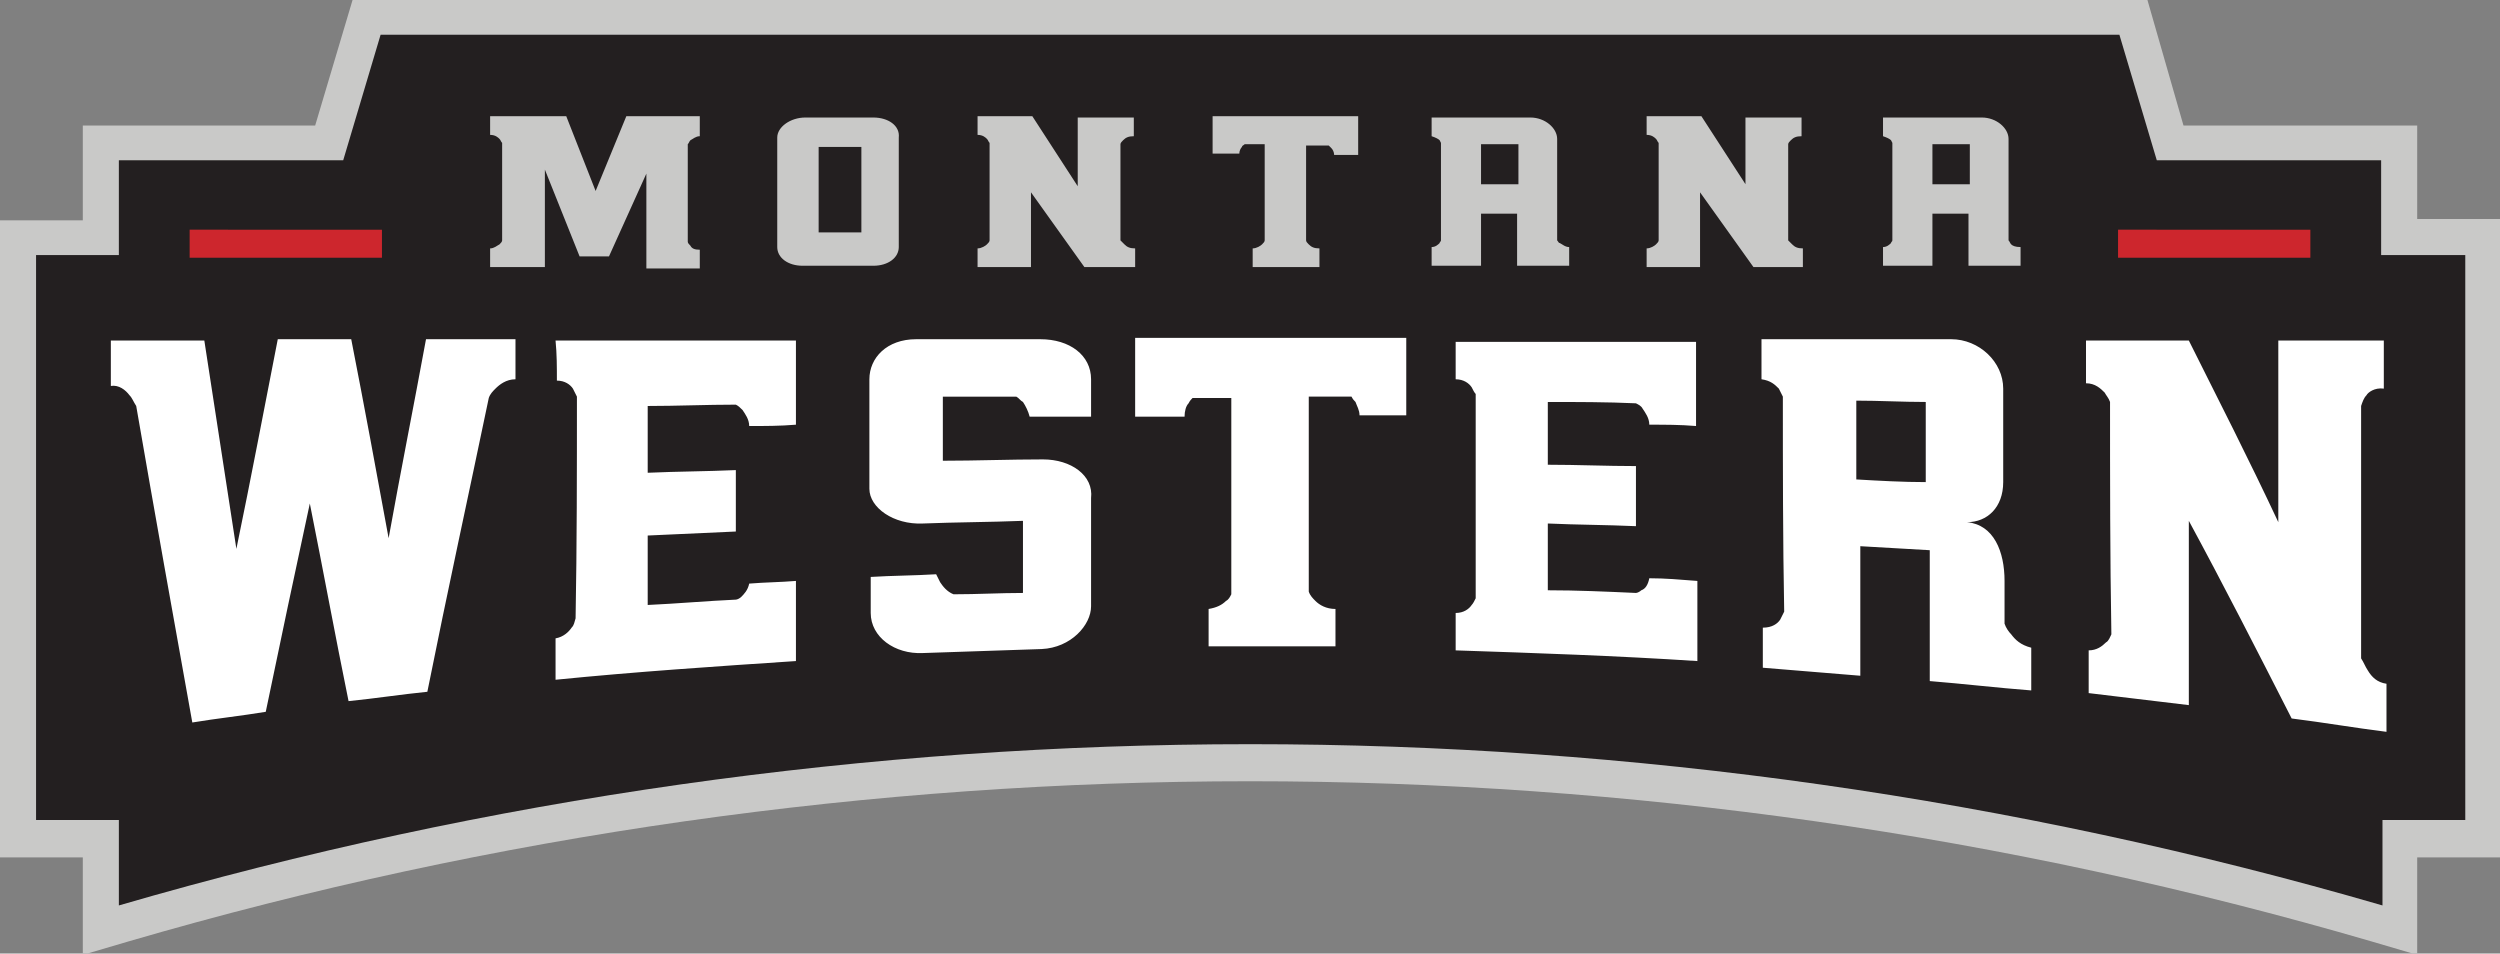 <?xml version="1.0" encoding="utf-8"?>
<!-- Generator: Adobe Illustrator 27.2.0, SVG Export Plug-In . SVG Version: 6.00 Build 0)  -->
<svg version="1.1" id="Layer_1" xmlns="http://www.w3.org/2000/svg" xmlns:xlink="http://www.w3.org/1999/xlink" x="0px" y="0px"
	 viewBox="0 0 187.2 71.4" style="enable-background:new 0 0 187.2 71.4;" xml:space="preserve">
<rect x="0" y="0" width="187.2" height="71.4" fill="#808080" stroke="none"/>
<style type="text/css">
	.st0{fill:#C9C9C8;}
	.st1{fill:#231F20;}
	.st2{fill:#CD262D;}
	.st3{fill:#FFFFFF;}
</style>
<g>
	<path class="st0" d="M181,16.4V9.4h-17.5L160.8,0H26.4l-2.8,9.4H6.2v7.1H0v47.7h6.2v7.3l3.4-1c27.4-8,55.7-12,84-12
		c28.3,0,56.6,4,84,12l3.4,1v-7.3l6.2,0V16.4H181z"/>
	<path class="st1" d="M184.5,19.1h-6.2v-7.1h-16.8l-2.8-9.4H28.5l-2.8,9.4H8.9v7.1H2.7v42.3h6.2v6.4c55.3-16.1,114.1-16.1,169.5,0
		v-6.4h6.2V19.1z"/>
	<path class="st2" d="M14.2,19.3h14.4v-2.1H14.2V19.3z M158.6,17.2v2.1H173v-2.1H158.6z"/>
	<path class="st0" d="M65.4,8.8h-5.1c-1.1,0-2.1,0.7-2.1,1.5v8.2c0,0.8,0.8,1.4,1.9,1.4h5.3c1.1,0,1.9-0.6,1.9-1.4v-8.2
		C67.4,9.4,66.5,8.8,65.4,8.8z M64.5,17.4h-3.2V11h3.2V17.4z M44.6,14.3l-2.2-5.6h-5.7v1.4c0.4,0,0.6,0.2,0.7,0.3
		c0.1,0.1,0.1,0.2,0.2,0.3v7.3c0,0.1-0.1,0.2-0.2,0.3c-0.2,0.1-0.4,0.3-0.7,0.3v1.4h4.1v-7.3l2.6,6.5h2.2l2.8-6.2v7.1h4v-1.4
		c-0.4,0-0.6-0.1-0.7-0.3c-0.1-0.1-0.2-0.2-0.2-0.3v-7.3c0.1-0.1,0.1-0.2,0.2-0.3c0.2-0.1,0.4-0.3,0.7-0.3V8.7h-5.5L44.6,14.3z
		 M80.8,14.1l-3.5-5.4h-4.1v1.4c0.4,0,0.6,0.2,0.7,0.3c0.1,0.1,0.1,0.2,0.2,0.3V18c0,0.1-0.1,0.2-0.2,0.3c-0.1,0.1-0.4,0.3-0.7,0.3
		v1.4h4v-5.6l4,5.6H85v-1.4c-0.4,0-0.6-0.1-0.8-0.3c-0.1-0.1-0.2-0.2-0.3-0.3v-7.2c0-0.1,0.1-0.2,0.2-0.3c0.2-0.2,0.4-0.3,0.8-0.3
		V8.8h-4.2V14.1z M130.9,14.1l-3.5-5.4h-4.1v1.4c0.4,0,0.6,0.2,0.7,0.3c0.1,0.1,0.1,0.2,0.2,0.3V18c0,0.1-0.1,0.2-0.2,0.3
		c-0.1,0.1-0.4,0.3-0.7,0.3v1.4h4v-5.6l4,5.6h3.7v-1.4c-0.4,0-0.6-0.1-0.8-0.3c-0.1-0.1-0.2-0.2-0.3-0.3v-7.2c0-0.1,0.1-0.2,0.2-0.3
		c0.2-0.2,0.4-0.3,0.8-0.3V8.8h-4.2V14.1z M150.6,18.3c-0.1-0.1-0.1-0.2-0.2-0.3v-7.6c0-0.8-0.9-1.6-2-1.6H141v1.4
		c0.3,0.1,0.5,0.2,0.6,0.3l0.1,0.2V18c0,0.1-0.1,0.1-0.1,0.2c-0.1,0.1-0.3,0.3-0.6,0.3v1.4h3.7V16h2.7v3.9h3.9v-1.4
		C150.9,18.5,150.7,18.4,150.6,18.3z M147.5,13.8h-2.8v-3h2.8V13.8z M116.6,18v-7.6c0-0.8-0.9-1.6-2-1.6h-7.4v1.4
		c0.3,0.1,0.5,0.2,0.6,0.3l0.1,0.2V18c0,0.1-0.1,0.1-0.1,0.2c-0.1,0.1-0.3,0.3-0.6,0.3v1.4h3.7V16h2.7v3.9h3.9v-1.4
		c-0.3,0-0.5-0.2-0.7-0.3C116.7,18.2,116.7,18.1,116.6,18z M113.7,13.8h-2.8v-3h2.8V13.8z M90.8,11.5h2c0-0.2,0.1-0.4,0.2-0.5
		c0-0.1,0.1-0.1,0.2-0.2h1.5V18c0,0.1-0.1,0.2-0.2,0.3c-0.1,0.1-0.4,0.3-0.7,0.3v1.4h5v-1.4c-0.4,0-0.6-0.1-0.8-0.3
		c-0.1-0.1-0.2-0.2-0.2-0.3v-7.1h1.7c0.1,0.1,0.1,0.1,0.2,0.2c0.1,0.1,0.2,0.3,0.2,0.5h1.8V8.7H90.8V11.5z"/>
	<path class="st3" d="M41.7,28.5c0.6,0,1,0.3,1.2,0.6c0.1,0.2,0.2,0.4,0.3,0.6c0,5.5,0,11.1-0.1,16.6C43,46.6,43,46.8,42.8,47
		c-0.2,0.3-0.6,0.7-1.2,0.8c0,1,0,2.1,0,3.1c6-0.6,12-1,18-1.4c0-2,0-4,0-6c-1.2,0.1-2.3,0.1-3.5,0.2c-0.1,0.5-0.4,0.8-0.6,1
		c-0.1,0.1-0.3,0.2-0.4,0.2c-2.2,0.1-4.4,0.3-6.6,0.4c0-1.7,0-3.5,0-5.2c2.2-0.1,4.4-0.2,6.6-0.3c0-1.5,0-3,0-4.6
		c-2.2,0.1-4.4,0.1-6.6,0.2c0-1.7,0-3.3,0-5c2.2,0,4.4-0.1,6.6-0.1c0.2,0.1,0.3,0.2,0.5,0.4c0.2,0.3,0.5,0.7,0.5,1.2
		c1.2,0,2.3,0,3.5-0.1l0-6.3c-6,0-12,0-18,0C41.7,26.5,41.7,27.5,41.7,28.5z M78.1,34.4c-2.5,0-5,0.1-7.5,0.1c0-1.6,0-3.2,0-4.8
		c1.8,0,3.7,0,5.5,0c0.2,0.1,0.3,0.3,0.5,0.4c0.2,0.3,0.4,0.7,0.5,1.1c1.5,0,3,0,4.6,0c0-0.9,0-1.9,0-2.8c0-1.8-1.6-3-3.8-3
		c-3.1,0-6.2,0-9.3,0c-2.2,0-3.5,1.4-3.5,3c0,2.7,0,5.5,0,8.2c0,1.4,1.8,2.7,4,2.6c2.5-0.1,5-0.1,7.5-0.2l0,5.4
		c-1.7,0-3.4,0.1-5.2,0.1c-0.5-0.2-0.8-0.6-1-0.9c-0.1-0.2-0.2-0.4-0.3-0.6c-1.6,0.1-3.3,0.1-4.9,0.2c0,0.9,0,1.8,0,2.7
		c0,1.8,1.8,3.1,3.9,3c3-0.1,6-0.2,8.9-0.3c2.2-0.1,3.7-1.8,3.7-3.2c0-2.7,0-5.4,0-8.1C81.9,35.6,80.2,34.4,78.1,34.4z M29.1,40.3
		c-0.9-4.9-1.8-9.8-2.8-14.9c-1.8,0-3.7,0-5.5,0c-1,5.1-2,10.4-3.1,15.7c-0.8-5.2-1.6-10.4-2.4-15.6c-2.3,0-4.7,0-7,0v3.4
		c0.6-0.1,1.1,0.3,1.4,0.7c0.2,0.2,0.3,0.5,0.5,0.8c1.4,8.1,2.8,15.9,4.2,23.7c1.8-0.3,3.7-0.5,5.5-0.8c1.1-5.3,2.2-10.5,3.3-15.6
		c1,5,1.9,9.9,2.9,14.8c2-0.2,3.9-0.5,5.9-0.7c1.5-7.5,3.1-14.8,4.6-22c0.1-0.3,0.3-0.5,0.5-0.7c0.3-0.3,0.8-0.7,1.5-0.7
		c0-1,0-2,0-3c-2.2,0-4.4,0-6.7,0C31,30.3,30,35.3,29.1,40.3z M178.5,29.1v-3.6c-2.6,0-5.3,0-7.9,0c0,4.5,0,9.1,0,13.6
		c-2.2-4.7-4.5-9.2-6.7-13.6l-7.7,0c0,1.1,0,2.2,0,3.2c0.7,0,1.1,0.4,1.4,0.7c0.1,0.2,0.3,0.4,0.4,0.7c0,5.8,0,11.6,0.1,17.4
		c-0.1,0.2-0.2,0.5-0.4,0.6c-0.3,0.3-0.7,0.6-1.3,0.6c0,1.1,0,2.2,0,3.2c2.5,0.3,5,0.6,7.5,0.9c0-4.6,0-9.2,0-13.8
		c2.6,4.8,5.1,9.7,7.7,14.8c2.4,0.3,4.7,0.7,7.1,1v-3.6c-0.7-0.1-1.1-0.5-1.4-1c-0.2-0.3-0.3-0.6-0.5-0.9c0-6.3,0-12.6,0-18.9
		c0.1-0.3,0.2-0.6,0.4-0.8C177.3,29.4,177.8,29,178.5,29.1z M150.6,47.5c-0.2-0.2-0.4-0.5-0.5-0.8c0-1.1,0-2.1,0-3.2
		c0-2.2-0.8-4.2-2.8-4.4c1.5,0,2.7-1.1,2.7-3c0-2.3,0-4.7,0-7c0-2-1.8-3.7-3.9-3.7h-14.2l0,3c0.7,0.1,1,0.4,1.3,0.7
		c0.1,0.2,0.2,0.4,0.3,0.6c0,5.4,0,10.7,0.1,16.1c-0.1,0.2-0.2,0.4-0.3,0.6c-0.2,0.3-0.6,0.6-1.3,0.6l0,3c2.4,0.2,4.9,0.4,7.3,0.6
		c0-3.2,0-6.4,0-9.7c1.7,0.1,3.5,0.2,5.2,0.3c0,3.3,0,6.6,0,9.8c2.5,0.2,5,0.5,7.6,0.7c0-1.1,0-2.1,0-3.2
		C151.3,48.3,150.9,47.9,150.6,47.5z M139,35.9c0-2,0-3.9,0-5.9c1.7,0,3.5,0.1,5.2,0.1c0,2,0,4,0,6C142.5,36.1,140.7,36,139,35.9z
		 M85,25.4c0,1.9,0,3.8,0,5.8c1.2,0,2.5,0,3.7,0c0-0.4,0.1-0.8,0.3-1c0.1-0.2,0.2-0.3,0.3-0.4c1,0,2,0,2.9,0c0,4.9,0,9.8,0,14.7
		c-0.1,0.2-0.2,0.4-0.4,0.5c-0.3,0.3-0.7,0.5-1.3,0.6c0,0.9,0,1.9,0,2.8c3.2,0,6.3,0,9.5,0c0-0.9,0-1.9,0-2.8
		c-0.7,0-1.2-0.3-1.5-0.6c-0.2-0.2-0.4-0.4-0.5-0.7c0-4.9,0-9.8,0-14.6c1.1,0,2.1,0,3.2,0c0.1,0.2,0.2,0.3,0.3,0.4
		c0.1,0.3,0.3,0.6,0.3,1c1.2,0,2.3,0,3.5,0c0-1.9,0-3.9,0-5.8H85z M123.5,43.3c-0.1,0.5-0.3,0.8-0.6,0.9c-0.1,0.1-0.3,0.2-0.4,0.2
		c-2.2-0.1-4.4-0.2-6.6-0.2c0-1.7,0-3.3,0-5c2.2,0.1,4.4,0.1,6.6,0.2c0-1.5,0-3,0-4.5c-2.2,0-4.4-0.1-6.6-0.1c0-1.6,0-3.2,0-4.7
		c2.2,0,4.4,0,6.6,0.1c0.2,0.1,0.4,0.2,0.5,0.4c0.2,0.3,0.5,0.7,0.5,1.2c1.2,0,2.3,0,3.5,0.1c0-2.1,0-4.2,0-6.3c-6,0-12,0-18,0
		c0,0.9,0,1.9,0,2.8c0.6,0,1,0.3,1.2,0.6c0.1,0.2,0.2,0.4,0.3,0.5l0,15.3c-0.1,0.2-0.2,0.4-0.3,0.5c-0.2,0.3-0.6,0.6-1.2,0.6
		c0,0.9,0,1.9,0,2.8c6,0.2,12,0.4,18.1,0.8c0-2,0-4,0-6C125.8,43.4,124.7,43.3,123.5,43.3z"/>
</g>
</svg>
